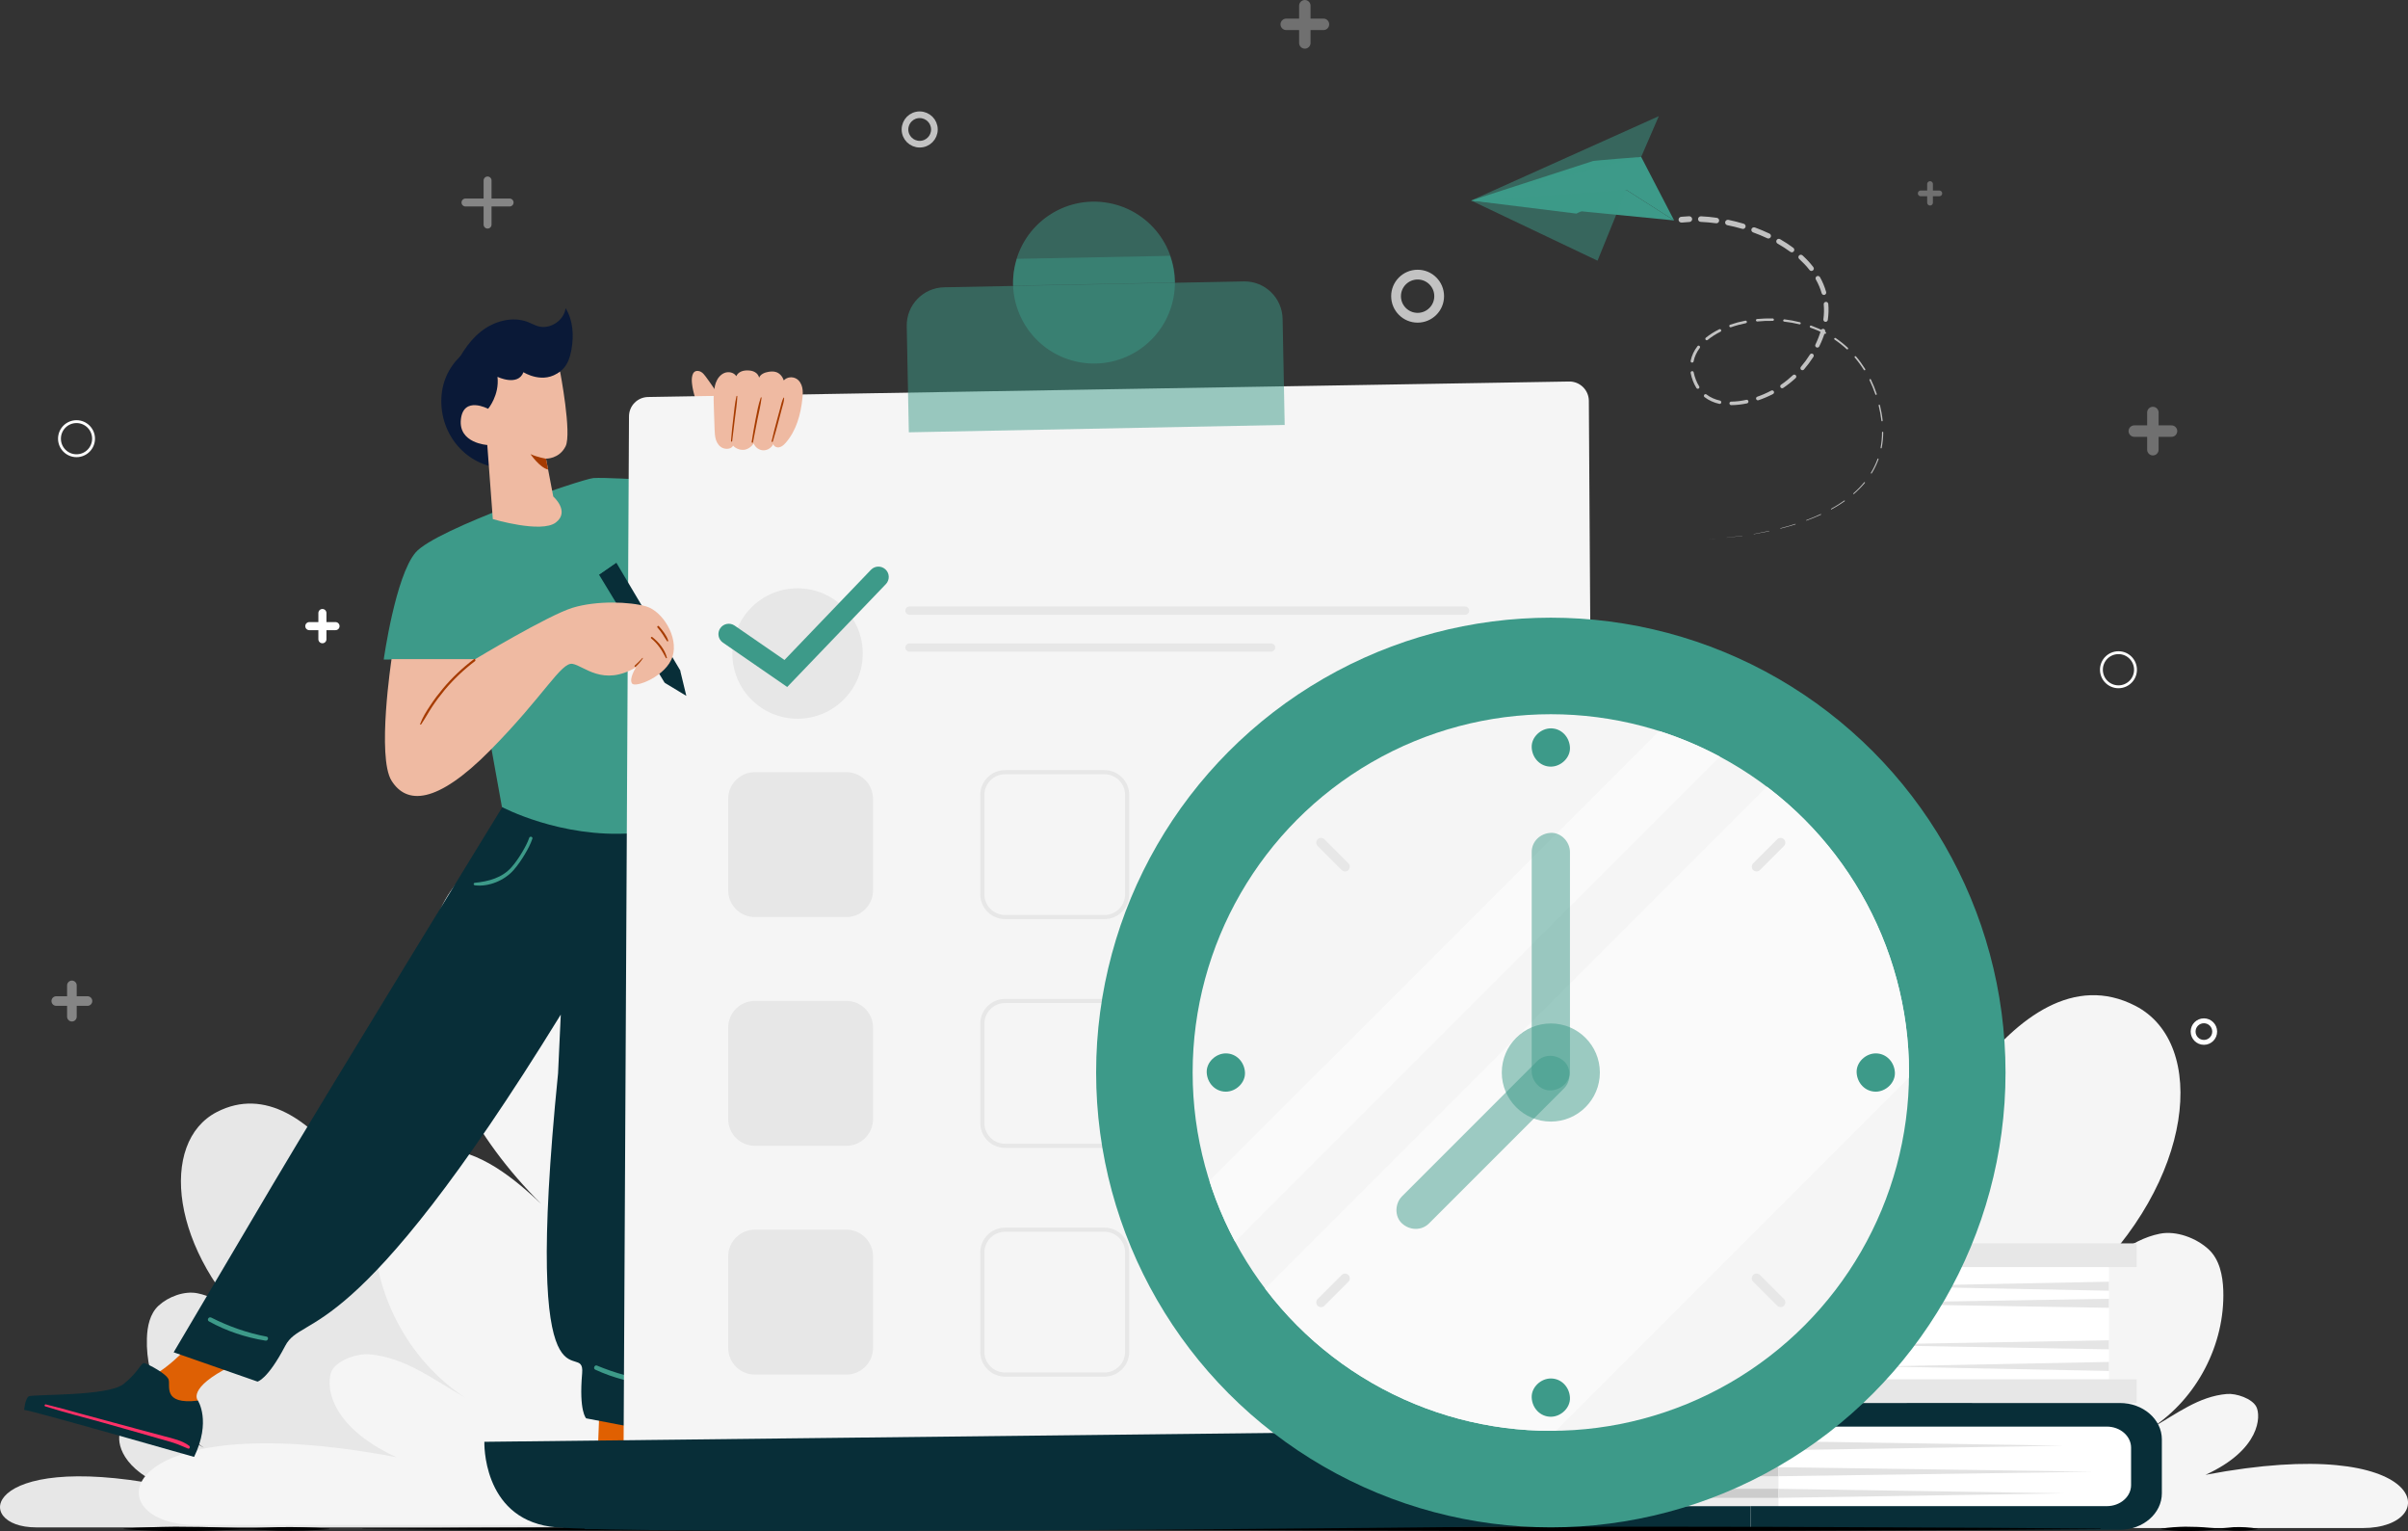 <svg xmlns="http://www.w3.org/2000/svg" xmlns:xlink="http://www.w3.org/1999/xlink" id="Layer_1" x="0px" y="0px" viewBox="0 0 496 315.28" style="enable-background:new 0 0 496 315.28;" xml:space="preserve"><rect x="0" y="0" width="496" height="315.28" fill="#333333" stroke="none"/><style type="text/css">	.st0{fill:#E7E7E7;}	.st1{fill:#F5F5F5;}	.st2{fill:#FFFFFF;}	.st3{fill:#EDEDED;}	.st4{fill:#082E38;}	.st5{fill:#003D89;}	.st6{fill:none;stroke:#CCCCCC;stroke-width:1.861;stroke-miterlimit:10;}	.st7{fill:#E2E2E2;}	.st8{fill:#E5E5E5;}	.st9{fill:#DE6004;}	.st10{fill:#FF3067;}	.st11{fill:#E06001;}	.st12{fill:#FDFAF1;}	.st13{fill:#3D9A89;}	.st14{fill:#EFBAA2;}	.st15{fill:#0A1937;}	.st16{fill:#A63B00;}	.st17{opacity:0.5;fill:#3D9A89;}	.st18{clip-path:url(#SVGID_4_);fill:none;stroke:#FAFAFA;stroke-width:12.609;stroke-miterlimit:10;}	.st19{clip-path:url(#SVGID_4_);fill:none;stroke:#FAFAFA;stroke-width:63.044;stroke-miterlimit:10;}	.st20{opacity:0.5;}	.st21{opacity:0.7;}	.st22{opacity:0.4;}	.st23{fill:none;stroke:#FFFFFF;stroke-width:1.981;stroke-linecap:round;stroke-linejoin:round;stroke-miterlimit:10;}	.st24{opacity:0.3;}	.st25{fill:none;stroke:#FFFFFF;stroke-width:2.358;stroke-linecap:round;stroke-linejoin:round;stroke-miterlimit:10;}	.st26{fill:none;stroke:#FFFFFF;stroke-width:1.633;stroke-linecap:round;stroke-linejoin:round;stroke-miterlimit:10;}	.st27{fill:none;stroke:#FFFFFF;stroke-width:1.662;stroke-linecap:round;stroke-linejoin:round;stroke-miterlimit:10;}	.st28{fill:none;stroke:#FFFFFF;stroke-width:1.179;stroke-linecap:round;stroke-linejoin:round;stroke-miterlimit:10;}			.st29{opacity:0.7;fill:none;stroke:#FFFFFF;stroke-width:1.37;stroke-linecap:round;stroke-linejoin:round;stroke-miterlimit:10;}	.st30{fill:none;stroke:#FFFFFF;stroke-width:1.006;stroke-linecap:round;stroke-linejoin:round;stroke-miterlimit:10;}			.st31{opacity:0.7;fill:none;stroke:#FFFFFF;stroke-width:2.013;stroke-linecap:round;stroke-linejoin:round;stroke-miterlimit:10;}	.st32{fill:none;stroke:#FFFFFF;stroke-width:0.59;stroke-linecap:round;stroke-linejoin:round;stroke-miterlimit:10;}</style><g>	<g>		<g>			<path class="st0" d="M83.04,263.44c-1.09-6.19-18.38-44.78-38.39-34.45c-11.89,6.14-9.75,28.74,8.82,45.82    c-3.64-3.52-7.85-7.52-12.82-8.51c-2.69-0.53-5.97,0.7-7.99,2.56c-1.79,1.65-2.32,4.26-2.4,6.7c-0.3,8.86,4.32,17.72,11.75,22.56    c-4.11-2.29-7.66-5.17-12.35-5.57c-1.52-0.13-4.1,0.74-4.81,2.1c-0.77,1.48-0.71,7.01,8.33,11.14c-36.85-6.99-39,8.72-25.75,8.72    c13.24,0,108.63,0,108.63,0"></path>		</g>		<g>			<path class="st1" d="M152.1,232.79c-1.75-9.91-20.01-72.22-52.04-55.67c-19.03,9.83-15.61,46.02,14.12,73.36    c-5.83-5.64-12.57-12.04-20.53-13.62c-4.3-0.85-9.56,1.13-12.78,4.1c-2.87,2.65-3.71,6.83-3.84,10.72    c-0.48,14.18,6.91,28.38,18.8,36.11c-6.57-3.67-12.27-8.27-19.77-8.92c-2.44-0.21-6.57,1.19-7.7,3.36    c-1.23,2.36-1.14,11.22,13.33,17.84c-58.99-11.19-62.43,13.96-41.23,13.96c21.2,0,140.13,0,140.13,0"></path>		</g>		<g>			<path class="st1" d="M391.58,250.44c1.37-7.78,23.11-56.31,48.27-43.32c14.95,7.72,12.26,36.14-11.09,57.62    c4.58-4.43,9.87-9.46,16.13-10.7c3.38-0.67,7.51,0.88,10.04,3.22c2.25,2.08,2.91,5.36,3.02,8.42    c0.38,11.14-5.43,22.29-14.77,28.36c5.16-2.88,9.64-6.5,15.53-7c1.91-0.16,5.16,0.93,6.05,2.64c0.96,1.86,0.9,8.81-10.47,14.01    c46.33-8.79,49.04,10.96,32.38,10.96c-16.65,0-136.59,0-136.59,0"></path>		</g>	</g>	<g>		<g>			<rect x="366.3" y="292.26" class="st2" width="74.4" height="19.39"></rect>							<rect x="319.73" y="292.26" transform="matrix(-1 -1.224647e-16 1.224647e-16 -1 686.027 603.91)" class="st3" width="46.57" height="19.39"></rect>			<path class="st4" d="M360.59,288.89v4.87h73.36c2.77,0,5.01,1.94,5.01,4.34v7.71c0,2.39-2.24,4.33-5.01,4.33h-73.36v4.87h76.03    c4.79,0,8.68-3.36,8.68-7.51V296.4c0-4.15-3.88-7.51-8.68-7.51H360.59z"></path>			<rect x="315.46" y="288.89" class="st5" width="45.13" height="4.87"></rect>			<rect x="315.46" y="310.15" class="st4" width="45.13" height="4.87"></rect>			<g>				<line class="st6" x1="319.73" y1="297.69" x2="366.3" y2="297.69"></line>				<line class="st6" x1="319.73" y1="303.05" x2="366.3" y2="303.05"></line>				<line class="st6" x1="319.73" y1="307.5" x2="366.3" y2="307.5"></line>			</g>			<g>				<polygon class="st7" points="425.07,297.69 366.3,298.62 366.3,296.76     "></polygon>				<polygon class="st7" points="431.14,303.05 366.3,303.98 366.3,302.12     "></polygon>				<polygon class="st7" points="425.07,307.5 366.3,308.43 366.3,306.57     "></polygon>			</g>		</g>		<g>			<path class="st2" d="M333.89,288.89h58.86v-32.85h-58.86c-3.94,0-7.13,3.19-7.13,7.13v18.59    C326.76,285.7,329.96,288.89,333.89,288.89z"></path>							<rect x="371.52" y="259.41" transform="matrix(-1 -1.224647e-16 1.224647e-16 -1 805.923 544.933)" class="st2" width="62.87" height="26.1"></rect>			<path class="st0" d="M440.11,256.04v4.87h-61.83c-2.77,0-5.01,1.94-5.01,4.34v14.43c0,2.39,2.24,4.34,5.01,4.34h61.83v4.87h-64.5    c-4.79,0-8.68-3.36-8.68-7.51v-17.84c0-4.15,3.88-7.51,8.68-7.51H440.11z"></path>			<g>				<polygon class="st8" points="387.15,264.85 434.4,263.92 434.4,265.78     "></polygon>				<polygon class="st8" points="377.37,268.37 434.4,267.44 434.4,269.3     "></polygon>				<polygon class="st8" points="381.08,276.92 434.4,275.99 434.4,277.85     "></polygon>				<polygon class="st8" points="387.15,281.37 434.4,280.44 434.4,282.3     "></polygon>			</g>		</g>	</g>	<g>		<path d="M74.64,314.78l22.38-0.17l22.38-0.08l22.38-0.08c7.46-0.04,14.92,0.03,22.38,0.05l44.75,0.16   c7.46,0.05,14.92,0.02,22.38-0.01l22.38-0.07c29.84-0.13,59.67-0.25,89.51-0.21c14.92-0.01,29.84,0.06,44.75,0.13   c14.92,0.06,29.84,0.12,44.75,0.27v0.09c-14.92,0.14-29.84,0.21-44.75,0.27c-14.92,0.07-29.84,0.14-44.75,0.13   c-29.84,0.04-59.67-0.08-89.51-0.21l-22.38-0.07c-7.46-0.03-14.92-0.05-22.38-0.01l-44.75,0.16c-7.46,0.01-14.92,0.08-22.38,0.05   l-22.38-0.08l-22.38-0.08l-22.38-0.17V314.78z"></path>		<path d="M465.02,314.87c-1.66,0.29-3.31,0.38-4.97,0.31c-0.83-0.06-1.66-0.18-2.48-0.22c-0.83-0.03-1.66,0.02-2.48,0.1   c-1.66,0.17-3.31,0.21-4.97,0.22c-1.66-0.04-3.31-0.14-4.97-0.41v-0.09c1.66-0.27,3.31-0.38,4.97-0.41   c1.66,0.01,3.31,0.05,4.97,0.22c0.83,0.07,1.66,0.13,2.48,0.1c0.83-0.03,1.66-0.16,2.48-0.22c1.66-0.07,3.31,0.02,4.97,0.31   V314.87z"></path>		<path d="M67.83,314.87c-3.53,0.29-7.06,0.38-10.59,0.31c-1.76-0.06-3.53-0.18-5.29-0.22c-1.76-0.02-3.53,0.02-5.29,0.1   c-3.53,0.16-7.06,0.22-10.59,0.22c-3.53-0.04-7.06-0.14-10.59-0.41v-0.09c3.53-0.27,7.06-0.37,10.59-0.41   c3.53,0,7.06,0.06,10.59,0.22c1.76,0.07,3.53,0.12,5.29,0.1c1.76-0.03,3.53-0.16,5.29-0.22c3.53-0.07,7.06,0.03,10.59,0.31V314.87   z"></path>	</g>	<g>		<g>			<g>				<path class="st9" d="M38.72,277.28c0,0-4.65,5.38-9.51,7.03c0,0,4.04,9.22,11.57,4.1c0,0-2.46-2.5,6.95-7.19     C57.15,276.53,38.72,277.28,38.72,277.28z"></path>				<path class="st4" d="M4.97,290.34c0,0,0.2-2.31,0.94-2.8c0.74-0.49,16.31,0.05,19.55-2.55c3.24-2.6,3.57-4.51,4.33-4.29     c0.76,0.22,4.46,2.13,4.93,3.34c0.48,1.2-1.42,5.26,6.05,4.37c0,0,2.78,4.24-0.79,11.59C39.99,300.01,5.07,290.01,4.97,290.34z"></path>				<g>					<path class="st10" d="M9.33,289.6c3.86,1.2,7.78,2.21,11.68,3.29c3.93,1.09,7.85,2.23,11.77,3.34      c1.01,0.29,2.03,0.56,3.03,0.89c1,0.33,1.94,0.77,2.91,1.16c0.36,0.14,0.5-0.38,0.24-0.57c-1.41-1.08-3.38-1.5-5.07-1.95      c-1.95-0.52-3.91-1.05-5.86-1.57c-3.94-1.05-7.88-2.11-11.81-3.19c-2.26-0.63-4.51-1.26-6.78-1.81      C9.18,289.13,9.07,289.52,9.33,289.6L9.33,289.6z"></path>				</g>				<g>					<path class="st11" d="M132.87,292.66c-0.07,1.44-0.1,2.88-0.09,4.33c0.02,1.59,0.25,2.76,1.05,4.1      c1.05,1.77,1.57,1.47-0.21,3.07c-2.74,2.46-10.83,3.48-10.62-1.9c0.17-4.22,0.34-8.44,0.5-12.66c0.02-0.54,0.06-1.12,0.4-1.54      c1.35-1.68,7.48,1.52,9.14,2.06C132.97,290.96,132.91,291.81,132.87,292.66z"></path>					<path class="st4" d="M156.79,315.15c0,0,0.44-2.27-0.14-2.95c-0.57-0.68-15.7-4.41-18.11-7.8c-2.41-3.38-2.2-5.32-2.99-5.31      c-0.79,0.01-4.87,0.83-5.66,1.86c-0.79,1.03-0.07,5.45-7.02,2.55c0,0-3.83,3.32-2.4,11.37      C120.47,314.88,156.79,314.81,156.79,315.15z"></path>					<g>						<path class="st10" d="M152.8,312.82c-4.04-0.17-8.09-0.12-12.13-0.16c-4.08-0.04-8.16-0.13-12.24-0.19       c-1.08-0.02-2.16-0.05-3.24-0.01c-1.02,0.03-2.17,0.11-3.12,0.49c-0.3,0.12-0.3,0.65,0.08,0.62c0.92-0.09,1.82-0.25,2.74-0.3       c0.97-0.06,1.94-0.05,2.9-0.05c2.02,0,4.04,0,6.06,0c4.01,0,8.01,0,12.02,0.04c2.31,0.02,4.61,0.05,6.92,0       C153.07,313.24,153.07,312.83,152.8,312.82L152.8,312.82z"></path>					</g>				</g>				<g>					<path class="st12" d="M39.7,273.54c3.65,1.91,7.59,3.25,11.68,3.81c0.61,0.08,0.89-0.84,0.26-0.95      c-3.97-0.71-7.84-1.89-11.47-3.66C39.64,272.48,39.17,273.26,39.7,273.54L39.7,273.54z"></path>				</g>				<path class="st4" d="M146.06,169.92c0,0-5.29,64.77-6.07,86.16c-0.78,21.39-1.49,39.38-1.49,39.38l-17.76-3.4     c0,0-1.52-1.41-0.83-9.28c0.69-7.86-12.48,13.1-4.96-61.76l0.56-12.1c-43.08,69.96-53.1,61.22-56.76,68.21     c-3.66,6.99-5.71,7.36-5.71,7.36l-17.27-6.03c0,0,9.59-16.22,20.48-34.65c10.88-18.43,48.03-78.93,48.03-78.93"></path>				<g>					<path class="st13" d="M134.59,284.3c-4.01-0.46-7.92-1.56-11.64-3.11c-0.48-0.2-0.82,0.62-0.35,0.84      c3.78,1.75,7.84,2.77,11.99,3.13C135.15,285.21,135.13,284.36,134.59,284.3L134.59,284.3z"></path>				</g>				<g>					<path class="st13" d="M54.9,275.23c-3.97-0.75-7.79-2.1-11.39-3.92c-0.52-0.26-0.98,0.5-0.46,0.79c3.61,2,7.56,3.3,11.62,3.96      C55.21,276.15,55.45,275.34,54.9,275.23L54.9,275.23z"></path>				</g>				<g>					<path class="st13" d="M109.01,172.52c-0.35,1.03-0.89,2-1.44,2.94c-0.65,1.09-1.36,2.15-2.2,3.1      c-1.91,2.19-4.75,2.95-7.55,3.22c-0.34,0.03-0.33,0.48,0,0.52c2.83,0.36,6.1-1,7.97-3.14c0.87-0.99,1.62-2.1,2.3-3.23      c0.61-1.02,1.19-2.1,1.57-3.23C109.79,172.29,109.15,172.12,109.01,172.52L109.01,172.52z"></path>				</g>				<g>					<path class="st13" d="M136.05,184.84c0.04,2.85,0.74,5.74,2.1,8.25c0.67,1.23,1.48,2.39,2.41,3.45      c0.94,1.06,2.07,2.12,3.35,2.75c0.28,0.14,0.59-0.21,0.35-0.45c-0.98-0.95-2-1.82-2.91-2.86c-0.89-1.02-1.65-2.14-2.29-3.33      c-1.29-2.42-2.08-5.05-2.18-7.81C136.87,184.3,136.04,184.29,136.05,184.84L136.05,184.84z"></path>				</g>			</g>			<g>				<path class="st13" d="M97.9,135.73l-18.86,0.08c0,0,2.4-17.18,6.57-22.05c4.17-4.87,34.41-15.18,36.64-15.32     s8.63,0.28,13.5,0.42c4.87,0.14,11.48,72.93,11.48,72.93s-3.43-1.17-17.03-0.21c-14.76,1.04-26.81-5.4-26.81-5.4L97.9,135.73z"></path>				<path class="st14" d="M144.21,84.71c-0.71-1.83-1.44-3.69-1.66-5.64c-0.07-0.58-0.09-1.18,0.06-1.75     c0.07-0.27,0.19-0.54,0.4-0.72c0.37-0.32,0.95-0.27,1.38-0.03c0.42,0.24,0.73,0.65,1.02,1.04c1.03,1.38,2.82,4.02,2.68,3.96     l1.12,3.63l-4.71,0.76L144.21,84.71z"></path>				<path class="st15" d="M115.36,76.47c1.2,7.51-4.05,19.9-11.31,19.9S90.9,90.21,90.9,82.61c0-7.6,6.01-12.44,13.15-13.77     C110.68,67.61,114.2,69.21,115.36,76.47z"></path>				<path class="st14" d="M115.36,76.47c0,0,2.46,12.8,1.14,15.43c-1.32,2.63-4.03,2.54-4.03,2.54l1.49,7.8c0,0,3.51,3.07,0.53,5.35     c-2.98,2.28-12.98-0.7-12.98-0.7l-1.14-15.26c0,0-5.96-0.35-5.44-5.26c0.53-4.91,5.61-2.19,5.61-2.19s2.37-2.81,1.93-6.58     c0,0,4.21,2.02,5.35-0.96C107.82,76.65,111.94,79.28,115.36,76.47z"></path>				<path class="st16" d="M112.47,94.45c0,0-1.72-0.27-3.2-0.94c0,0,1.88,2.77,3.62,3.18L112.47,94.45z"></path>			</g>		</g>		<path class="st15" d="M107.66,76.43c3,0.9,6.4,1.71,8.47-0.64c0.91-1.03,1.32-2.41,1.57-3.76c0.53-2.9,0.36-6.06-1.2-8.57   c-0.32,2.53-3.17,4.42-5.63,3.73c-0.71-0.2-1.36-0.57-2.05-0.85c-3.26-1.3-7.12-0.21-9.85,2c-2.73,2.21-4.51,5.37-5.95,8.57"></path>	</g>	<g>		<path class="st1" d="M133.5,81.75l189.69-3.19c2.23-0.04,4.07,1.75,4.08,3.98c0.16,26.41,1.08,173.56,1.54,188.43   c0.51,16.34,5.18,37.72-19.17,41.12c-22.14,3.09-153.82-8.66-177.55-10.82c-2.07-0.19-3.66-1.93-3.64-4.02l1.11-211.52   C129.57,83.55,131.32,81.78,133.5,81.75z"></path>		<path class="st4" d="M99.77,296.89c0,0-0.51,15.44,13.58,17.47c14.08,2.03,201.8-0.07,201.8-0.07s-16.18-3.48-20.52-19.59   L99.77,296.89z"></path>		<g>			<circle class="st0" cx="164.28" cy="134.57" r="13.43"></circle>			<g>				<path class="st0" d="M301.78,126.59H187.33c-0.47,0-0.85-0.38-0.85-0.85c0-0.47,0.38-0.85,0.85-0.85h114.45     c0.47,0,0.85,0.38,0.85,0.85C302.63,126.21,302.25,126.59,301.78,126.59z"></path>			</g>			<g>				<path class="st0" d="M261.82,134.19h-74.49c-0.47,0-0.85-0.38-0.85-0.85c0-0.47,0.38-0.85,0.85-0.85h74.49     c0.47,0,0.85,0.38,0.85,0.85C262.67,133.81,262.29,134.19,261.82,134.19z"></path>			</g>			<g>				<path class="st13" d="M162.15,141.46l-13.25-9.14c-0.97-0.67-1.21-1.99-0.54-2.96c0.67-0.97,1.99-1.21,2.96-0.54l10.27,7.08     l17.81-18.57c0.81-0.85,2.16-0.88,3.01-0.06c0.85,0.81,0.88,2.16,0.06,3.01L162.15,141.46z"></path>			</g>		</g>		<path class="st0" d="M174.32,188.84H155.5c-3.04,0-5.51-2.46-5.51-5.51v-18.82c0-3.04,2.46-5.51,5.51-5.51h18.82   c3.04,0,5.51,2.46,5.51,5.51v18.82C179.83,186.37,177.36,188.84,174.32,188.84z"></path>		<g>			<path class="st0" d="M227.49,189.26h-20.46c-2.82,0-5.11-2.29-5.11-5.11v-20.46c0-2.82,2.29-5.11,5.11-5.11h20.46    c2.82,0,5.11,2.29,5.11,5.11v20.46C232.6,186.97,230.31,189.26,227.49,189.26z M207.03,159.43c-2.35,0-4.26,1.91-4.26,4.26v20.46    c0,2.35,1.91,4.26,4.26,4.26h20.46c2.35,0,4.26-1.91,4.26-4.26v-20.46c0-2.35-1.91-4.26-4.26-4.26H207.03z"></path>		</g>		<path class="st0" d="M174.32,235.94H155.5c-3.04,0-5.51-2.46-5.51-5.51v-18.82c0-3.04,2.46-5.51,5.51-5.51h18.82   c3.04,0,5.51,2.46,5.51,5.51v18.82C179.83,233.48,177.36,235.94,174.32,235.94z"></path>		<g>			<path class="st0" d="M227.49,236.37h-20.46c-2.82,0-5.11-2.29-5.11-5.11V210.8c0-2.82,2.29-5.11,5.11-5.11h20.46    c2.82,0,5.11,2.29,5.11,5.11v20.46C232.6,234.08,230.31,236.37,227.49,236.37z M207.03,206.54c-2.35,0-4.26,1.91-4.26,4.26v20.46    c0,2.35,1.91,4.26,4.26,4.26h20.46c2.35,0,4.26-1.91,4.26-4.26V210.8c0-2.35-1.91-4.26-4.26-4.26H207.03z"></path>		</g>		<path class="st0" d="M174.32,283.05H155.5c-3.04,0-5.51-2.46-5.51-5.51v-18.82c0-3.04,2.46-5.51,5.51-5.51h18.82   c3.04,0,5.51,2.46,5.51,5.51v18.82C179.83,280.58,177.36,283.05,174.32,283.05z"></path>		<g>			<path class="st0" d="M227.49,283.47h-20.46c-2.82,0-5.11-2.29-5.11-5.11V257.9c0-2.82,2.29-5.11,5.11-5.11h20.46    c2.82,0,5.11,2.29,5.11,5.11v20.46C232.6,281.18,230.31,283.47,227.49,283.47z M207.03,253.64c-2.35,0-4.26,1.91-4.26,4.26v20.46    c0,2.35,1.91,4.26,4.26,4.26h20.46c2.35,0,4.26-1.91,4.26-4.26V257.9c0-2.35-1.91-4.26-4.26-4.26H207.03z"></path>		</g>		<g>			<path class="st17" d="M264.62,87.5l-77.42,1.52l-0.43-21.86c-0.08-4.33,3.36-7.91,7.69-8l61.73-1.21c4.33-0.09,7.91,3.36,8,7.69    L264.62,87.5z"></path>							<ellipse transform="matrix(0.181 -0.984 0.984 0.181 127.181 269.35)" class="st17" cx="225.32" cy="58.31" rx="16.66" ry="16.66"></ellipse>			<path class="st17" d="M208.67,58.63c0,0.06,0.01,0.12,0.01,0.18l33.29-0.65c0-0.06,0.01-0.12,0.01-0.18    c-0.04-1.86-0.39-3.64-0.99-5.3l-31.54,0.62C208.92,54.98,208.63,56.77,208.67,58.63z"></path>		</g>	</g>	<g>		<g>			<circle class="st13" cx="319.44" cy="220.85" r="93.66"></circle>			<g>				<defs>					<circle id="SVGID_1_" cx="319.44" cy="220.85" r="93.66"></circle>				</defs>				<clipPath id="SVGID_2_">					<use xlink:href="#SVGID_1_" style="overflow:visible;"></use>				</clipPath>			</g>			<circle class="st1" cx="319.44" cy="220.85" r="73.78"></circle>			<g>				<defs>					<circle id="SVGID_3_" cx="319.44" cy="220.85" r="73.78"></circle>				</defs>				<clipPath id="SVGID_4_">					<use xlink:href="#SVGID_3_" style="overflow:visible;"></use>				</clipPath>				<line class="st18" x1="235.63" y1="265.54" x2="385.63" y2="115.55"></line>				<line class="st19" x1="260.19" y1="310.33" x2="410.19" y2="160.33"></line>			</g>			<g class="st20">				<path class="st13" d="M315.5,175.44c0,5.23,0,10.46,0,15.69c0,7.65,0,15.3,0,22.95c0,2.17,0,4.34,0,6.51     c0,2.06,1.81,4.04,3.94,3.94c2.13-0.1,3.94-1.73,3.94-3.94c0-5.23,0-10.46,0-15.69c0-7.65,0-15.3,0-22.95c0-2.17,0-4.34,0-6.51     c0-2.06-1.81-4.04-3.94-3.94C317.3,171.59,315.5,173.23,315.5,175.44L315.5,175.44z"></path>			</g>			<g class="st20">				<path class="st13" d="M316.59,218.54c-7.9,7.9-15.81,15.81-23.71,23.71c-1.37,1.37-2.73,2.73-4.1,4.1     c-1.46,1.46-1.57,4.13,0,5.57c1.57,1.44,4.01,1.56,5.57,0c7.9-7.9,15.81-15.81,23.71-23.71c1.37-1.37,2.73-2.73,4.1-4.1     c1.46-1.46,1.57-4.13,0-5.57C320.59,217.09,318.15,216.98,316.59,218.54L316.59,218.54z"></path>			</g>			<g>				<g>					<path class="st0" d="M366.07,172.82c-1.65,1.65-3.3,3.3-4.95,4.95c-0.36,0.36-0.39,1.03,0,1.39c0.39,0.36,1,0.39,1.39,0      c1.65-1.65,3.3-3.3,4.95-4.95c0.36-0.36,0.39-1.03,0-1.39C367.07,172.46,366.46,172.43,366.07,172.82L366.07,172.82z"></path>				</g>				<g>					<path class="st0" d="M276.36,262.54c-1.65,1.65-3.3,3.3-4.95,4.95c-0.36,0.36-0.39,1.03,0,1.39c0.39,0.36,1,0.39,1.39,0      c1.65-1.65,3.3-3.3,4.95-4.95c0.36-0.36,0.39-1.03,0-1.39C277.36,262.18,276.75,262.15,276.36,262.54L276.36,262.54z"></path>				</g>			</g>			<g>				<g>					<path class="st0" d="M367.46,267.48c-1.65-1.65-3.3-3.3-4.95-4.95c-0.36-0.36-1.03-0.39-1.39,0c-0.36,0.39-0.39,1,0,1.39      c1.65,1.65,3.3,3.3,4.95,4.95c0.36,0.36,1.03,0.39,1.39,0C367.83,268.48,367.85,267.87,367.46,267.48L367.46,267.48z"></path>				</g>				<g>					<path class="st0" d="M277.75,177.77c-1.65-1.65-3.3-3.3-4.95-4.95c-0.36-0.36-1.03-0.39-1.39,0c-0.36,0.39-0.39,1,0,1.39      c1.65,1.65,3.3,3.3,4.95,4.95c0.36,0.36,1.03,0.39,1.39,0C278.11,178.77,278.14,178.16,277.75,177.77L277.75,177.77z"></path>				</g>			</g>			<g>				<g>					<path class="st13" d="M319.44,291.73c2.06,0,4.04-1.81,3.94-3.94c-0.1-2.13-1.73-3.94-3.94-3.94c-2.06,0-4.04,1.81-3.94,3.94      C315.59,289.92,317.23,291.73,319.44,291.73L319.44,291.73z"></path>				</g>				<g>					<path class="st13" d="M319.44,157.86c2.06,0,4.04-1.81,3.94-3.94c-0.1-2.13-1.73-3.94-3.94-3.94c-2.06,0-4.04,1.81-3.94,3.94      C315.59,156.05,317.23,157.86,319.44,157.86L319.44,157.86z"></path>				</g>			</g>			<g>				<g>					<path class="st13" d="M252.5,224.79c2.06,0,4.04-1.81,3.94-3.94c-0.1-2.13-1.73-3.94-3.94-3.94c-2.06,0-4.04,1.81-3.94,3.94      C248.66,222.99,250.29,224.79,252.5,224.79L252.5,224.79z"></path>				</g>				<g>					<path class="st13" d="M386.37,224.79c2.06,0,4.04-1.81,3.94-3.94c-0.1-2.13-1.73-3.94-3.94-3.94c-2.06,0-4.04,1.81-3.94,3.94      C382.53,222.99,384.16,224.79,386.37,224.79L386.37,224.79z"></path>				</g>			</g>			<circle class="st17" cx="319.44" cy="220.85" r="10.1"></circle>		</g>	</g>	<g>		<polygon class="st4" points="136.91,140.6 141.37,143.29 140.1,138.04   "></polygon>		<path class="st4" d="M123.38,118.32l13.53,22.28c0,0,3.04-0.16,3.2-2.56l-13.18-22.21L123.38,118.32z"></path>		<path class="st13" d="M123.94,115.32c-0.98,0.67-1.23,2.02-0.56,3l3.56-2.44C126.26,114.9,124.92,114.65,123.94,115.32z"></path>		<path class="st14" d="M80.65,135.73c0,0-3.06,20.16,0,25.03c3.06,4.87,9.18,5.01,20.32-6.26c11.13-11.27,14.61-18.22,16.97-17.8   c2.37,0.42,6.26,4.73,13.08,0.7c0,0-1.53,2.37-0.83,3.34c0.7,0.97,7.1-1.53,8.35-5.57c1.25-4.04-2.09-9.32-5.43-10.3   c-3.34-0.97-10.16-1.25-15.17,0.28c-5.01,1.53-20.04,10.57-20.04,10.57H80.65z"></path>		<g>			<path class="st16" d="M97.61,135.74c-2.35,1.78-4.5,3.8-6.39,6.06c-0.92,1.1-1.79,2.25-2.58,3.45c-0.8,1.2-1.61,2.46-2.1,3.83    c-0.05,0.13,0.14,0.18,0.2,0.09c0.8-1.16,1.47-2.42,2.25-3.6c0.8-1.21,1.68-2.38,2.61-3.5c1.85-2.2,3.94-4.19,6.23-5.92    C98.07,135.96,97.84,135.56,97.61,135.74L97.61,135.74z"></path>		</g>		<g>			<path class="st16" d="M130.95,137.28c0.55-0.52,1.07-1.08,1.47-1.73c0.03-0.05-0.04-0.11-0.09-0.07    c-0.51,0.55-1.02,1.09-1.59,1.58C130.6,137.2,130.81,137.41,130.95,137.28L130.95,137.28z"></path>		</g>		<g>			<path class="st16" d="M134.12,131.44c0.67,0.55,1.25,1.17,1.75,1.87c0.5,0.69,0.9,1.44,1.3,2.19c0.06,0.11,0.23,0.03,0.2-0.08    c-0.43-1.69-1.65-3.17-3-4.23C134.2,131.04,133.94,131.29,134.12,131.44L134.12,131.44z"></path>		</g>		<g>			<path class="st16" d="M135.43,129.22c0.38,0.43,0.73,0.88,1.04,1.36c0.32,0.48,0.59,0.98,0.93,1.44c0.08,0.11,0.28,0.05,0.24-0.1    c-0.16-0.57-0.48-1.09-0.81-1.58c-0.34-0.49-0.72-0.96-1.12-1.4C135.54,128.75,135.26,129.03,135.43,129.22L135.43,129.22z"></path>		</g>		<path class="st14" d="M147.45,78.81c0.31-0.86,0.91-1.66,1.76-2.01c0.85-0.35,1.96-0.12,2.45,0.66c0.18-0.44,0.56-0.76,0.99-0.95   c0.43-0.19,0.92-0.24,1.39-0.23c0.5,0.01,1.01,0.09,1.44,0.34c0.44,0.24,0.79,0.66,0.88,1.15c0.3-0.73,1.14-1.07,1.92-1.2   c0.54-0.09,1.1-0.12,1.62,0.06c0.75,0.26,1.3,0.95,1.55,1.7c0.64-0.71,1.78-0.83,2.6-0.34c0.64,0.38,1.04,1.09,1.2,1.82   c0.16,0.73,0.11,1.49,0.03,2.23c-0.34,3.3-1.26,6.68-3.46,9.16c-0.35,0.4-0.76,0.78-1.28,0.9c-0.52,0.12-1.15-0.15-1.26-0.67   c-0.35,0.78-1.19,1.32-2.05,1.3c-0.86-0.02-1.67-0.6-1.98-1.41c-0.46,0.67-1.25,1.26-2.06,1.31c-0.81,0.06-1.63-0.27-2.19-0.86   c-0.34,0.68-1.35,0.78-2.06,0.51c-0.71-0.27-1.21-0.94-1.45-1.66c-0.24-0.72-0.27-1.49-0.3-2.25c-0.05-1.58-0.1-3.16-0.16-4.74   c-0.03-0.84-0.06-1.68,0.01-2.52C147.11,80.33,147.18,79.53,147.45,78.81z"></path>		<g>			<path class="st16" d="M150.81,90.83c0.2-1.54,0.38-3.08,0.56-4.62c0.18-1.53,0.45-3.07,0.5-4.61c0-0.1-0.14-0.12-0.17-0.02    c-0.35,1.48-0.47,3.03-0.65,4.54c-0.19,1.57-0.36,3.13-0.48,4.71C150.55,90.99,150.79,90.98,150.81,90.83L150.81,90.83z"></path>		</g>		<g>			<path class="st16" d="M155.1,91.08c0.29-1.56,0.59-3.11,0.91-4.66c0.31-1.5,0.68-3,0.86-4.52c0.01-0.1-0.14-0.11-0.17-0.02    c-0.51,1.46-0.79,3.02-1.08,4.53c-0.29,1.53-0.56,3.06-0.79,4.6C154.8,91.18,155.06,91.26,155.1,91.08L155.1,91.08z"></path>		</g>		<g>			<path class="st16" d="M159.18,90.93c0.47-1.5,0.88-3.03,1.28-4.55c0.2-0.75,0.4-1.49,0.59-2.24c0.19-0.7,0.45-1.47,0.47-2.2    c0-0.07-0.1-0.1-0.13-0.04c-0.33,0.62-0.48,1.38-0.66,2.06c-0.21,0.77-0.42,1.55-0.63,2.32c-0.41,1.52-0.81,3.04-1.16,4.58    C158.91,91.01,159.13,91.08,159.18,90.93L159.18,90.93z"></path>		</g>	</g>	<g>		<g class="st21">			<path class="st2" d="M346.3,44.64l1.62-0.11c0.32-0.02,0.6,0.22,0.63,0.55c0.02,0.32-0.22,0.6-0.54,0.63l-0.04,0l-1.54,0.12    l-0.04,0c-0.33,0.02-0.61-0.22-0.64-0.55C345.73,44.95,345.97,44.67,346.3,44.64L346.3,44.64z"></path>			<path class="st2" d="M350.37,44.54c1.09,0.05,2.17,0.15,3.25,0.31c0.31,0.04,0.53,0.33,0.48,0.64c-0.04,0.31-0.33,0.53-0.64,0.48    c-1.04-0.14-2.09-0.23-3.14-0.28c-0.32-0.01-0.57-0.28-0.56-0.6C349.78,44.78,350.04,44.53,350.37,44.54L350.37,44.54z"></path>			<path class="st2" d="M356.02,45.27c1.06,0.22,2.11,0.49,3.15,0.8c0.29,0.09,0.46,0.39,0.37,0.68c-0.09,0.29-0.39,0.46-0.68,0.37    c-1.01-0.29-2.03-0.55-3.07-0.75c-0.3-0.06-0.5-0.36-0.44-0.66C355.42,45.41,355.71,45.21,356.02,45.27L356.02,45.27z"></path>			<path class="st2" d="M361.48,46.84c1.02,0.38,2.02,0.8,3,1.26c0.26,0.13,0.38,0.44,0.25,0.71c-0.13,0.26-0.44,0.38-0.71,0.25    c-0.95-0.45-1.93-0.85-2.92-1.21c-0.28-0.1-0.43-0.41-0.33-0.69C360.89,46.88,361.2,46.74,361.48,46.84L361.48,46.84z"></path>			<path class="st2" d="M366.65,49.24c0.94,0.54,1.86,1.14,2.73,1.79c0.23,0.17,0.27,0.49,0.11,0.72c-0.17,0.23-0.49,0.27-0.71,0.11    c-0.84-0.62-1.73-1.18-2.64-1.7c-0.25-0.14-0.34-0.46-0.2-0.71C366.07,49.19,366.39,49.1,366.65,49.24L366.65,49.24z"></path>			<path class="st2" d="M371.28,52.59c0.81,0.74,1.56,1.54,2.23,2.41c0.17,0.22,0.13,0.53-0.09,0.69c-0.21,0.17-0.52,0.13-0.69-0.09    c-0.64-0.82-1.36-1.57-2.13-2.28c-0.21-0.19-0.22-0.51-0.03-0.71S371.07,52.4,371.28,52.59L371.28,52.59z"></path>			<path class="st2" d="M374.88,57.07c0.54,0.96,0.97,1.99,1.27,3.06c0.07,0.25-0.08,0.51-0.33,0.59c-0.25,0.07-0.51-0.08-0.59-0.33    c-0.28-0.99-0.69-1.94-1.2-2.84c-0.13-0.23-0.05-0.53,0.18-0.66C374.44,56.75,374.74,56.83,374.88,57.07L374.88,57.07z"></path>			<path class="st2" d="M376.59,62.58c0.1,1.1,0.06,2.21-0.1,3.3c-0.04,0.25-0.27,0.42-0.52,0.39c-0.25-0.04-0.42-0.27-0.39-0.51    c0.14-1.03,0.17-2.06,0.07-3.09c-0.02-0.26,0.16-0.48,0.42-0.51S376.56,62.32,376.59,62.58L376.59,62.58z"></path>			<path class="st2" d="M375.94,68.29c-0.32,1.05-0.73,2.06-1.21,3.04c-0.11,0.22-0.37,0.31-0.59,0.2c-0.22-0.11-0.31-0.37-0.2-0.58    c0.46-0.94,0.84-1.92,1.14-2.92c0.07-0.24,0.32-0.37,0.56-0.3C375.88,67.8,376.01,68.05,375.94,68.29L375.94,68.29z"></path>			<path class="st2" d="M373.53,73.47c-0.59,0.92-1.24,1.79-1.95,2.62c-0.15,0.17-0.41,0.19-0.59,0.04    c-0.17-0.15-0.19-0.41-0.04-0.59c0.68-0.8,1.3-1.64,1.86-2.53c0.13-0.2,0.39-0.26,0.59-0.14    C373.6,73.01,373.66,73.27,373.53,73.47L373.53,73.47z"></path>			<path class="st2" d="M369.87,77.85c-0.8,0.74-1.66,1.42-2.56,2.03c-0.18,0.12-0.43,0.08-0.55-0.11c-0.12-0.18-0.08-0.43,0.1-0.55    c0.86-0.59,1.68-1.25,2.45-1.97c0.16-0.15,0.42-0.15,0.58,0.02C370.05,77.43,370.04,77.69,369.87,77.85L369.87,77.85z"></path>			<path class="st2" d="M365.21,81.13c-0.96,0.5-1.97,0.93-3,1.28c-0.2,0.07-0.41-0.04-0.48-0.24c-0.07-0.2,0.04-0.41,0.23-0.48    c0.99-0.34,1.96-0.77,2.88-1.26c0.19-0.1,0.42-0.03,0.53,0.16C365.47,80.8,365.4,81.03,365.21,81.13L365.21,81.13z"></path>			<path class="st2" d="M359.85,83.06c-1.07,0.22-2.16,0.36-3.26,0.36c-0.2,0-0.36-0.16-0.36-0.36c0-0.2,0.16-0.36,0.36-0.36    c1.04-0.01,2.08-0.14,3.11-0.37c0.2-0.04,0.4,0.08,0.44,0.28C360.18,82.82,360.05,83.02,359.85,83.06L359.85,83.06z"></path>			<path class="st2" d="M354.13,83.16c-1.08-0.24-2.14-0.7-3.03-1.39c-0.15-0.11-0.17-0.33-0.06-0.48c0.11-0.15,0.33-0.17,0.47-0.06    c0.8,0.62,1.76,1.03,2.76,1.25c0.19,0.04,0.31,0.23,0.27,0.42C354.51,83.09,354.32,83.21,354.13,83.16L354.13,83.16z"></path>			<path class="st2" d="M349.43,79.9c-0.59-0.95-0.97-2-1.19-3.09c-0.04-0.17,0.08-0.34,0.25-0.38c0.17-0.04,0.34,0.07,0.38,0.25    l0,0.01c0.21,1,0.58,2,1.12,2.86c0.1,0.15,0.05,0.36-0.1,0.46C349.74,80.1,349.53,80.06,349.43,79.9L349.43,79.9z"></path>			<path class="st2" d="M348.24,74.3c0.22-1.11,0.73-2.13,1.4-3.01c0.1-0.13,0.29-0.16,0.42-0.06c0.13,0.1,0.16,0.29,0.06,0.42    c-0.62,0.82-1.08,1.76-1.27,2.76c-0.03,0.17-0.19,0.28-0.36,0.25C348.32,74.64,348.21,74.48,348.24,74.3L348.24,74.3z"></path>			<path class="st2" d="M351.37,69.54c0.85-0.69,1.79-1.26,2.76-1.74c0.14-0.07,0.31-0.01,0.38,0.13c0.07,0.14,0.01,0.31-0.13,0.38    c-0.94,0.47-1.83,1.03-2.64,1.69c-0.12,0.1-0.31,0.08-0.41-0.04C351.23,69.83,351.24,69.64,351.37,69.54L351.37,69.54z"></path>			<path class="st2" d="M356.38,66.86c1.02-0.35,2.07-0.63,3.13-0.83c0.14-0.03,0.28,0.07,0.31,0.21c0.03,0.14-0.07,0.28-0.21,0.31    c-1.04,0.21-2.06,0.48-3.05,0.83c-0.14,0.05-0.3-0.02-0.35-0.17C356.16,67.07,356.24,66.91,356.38,66.86L356.38,66.86z"></path>			<path class="st2" d="M361.92,65.69c1.07-0.1,2.15-0.14,3.23-0.11c0.13,0,0.24,0.12,0.24,0.25c0,0.13-0.11,0.24-0.25,0.24    c-1.06-0.02-2.12,0.02-3.17,0.13c-0.14,0.01-0.26-0.09-0.28-0.23C361.68,65.83,361.78,65.7,361.92,65.69L361.92,65.69z"></path>			<path class="st2" d="M367.57,65.76c1.07,0.13,2.13,0.32,3.18,0.59c0.12,0.03,0.19,0.15,0.16,0.27c-0.03,0.12-0.15,0.19-0.27,0.16    c-1.03-0.25-2.07-0.44-3.13-0.55c-0.13-0.01-0.22-0.13-0.21-0.26C367.33,65.84,367.44,65.74,367.57,65.76L367.57,65.76z"></path>			<path class="st2" d="M373.07,67.05c1.01,0.37,2,0.8,2.96,1.31c0.1,0.05,0.14,0.18,0.08,0.28c-0.05,0.1-0.18,0.14-0.28,0.09    c-0.94-0.49-1.91-0.91-2.91-1.26c-0.11-0.04-0.17-0.16-0.13-0.27C372.84,67.07,372.96,67.01,373.07,67.05L373.07,67.05z"></path>			<path class="st2" d="M378.11,69.61c0.89,0.61,1.74,1.28,2.52,2.02c0.07,0.07,0.08,0.19,0.01,0.26c-0.07,0.07-0.19,0.08-0.26,0.01    c-0.78-0.72-1.61-1.38-2.49-1.97c-0.09-0.06-0.11-0.18-0.05-0.27C377.89,69.58,378.02,69.55,378.11,69.61L378.11,69.61z"></path>			<path class="st2" d="M382.3,73.39c0.7,0.82,1.33,1.7,1.9,2.61c0.05,0.08,0.02,0.18-0.05,0.23c-0.08,0.05-0.18,0.02-0.23-0.05    c-0.56-0.9-1.19-1.76-1.88-2.56c-0.06-0.07-0.06-0.19,0.02-0.25C382.12,73.31,382.23,73.32,382.3,73.39L382.3,73.39z"></path>			<path class="st2" d="M385.36,78.13c0.47,0.97,0.87,1.97,1.21,2.99c0.03,0.08-0.02,0.16-0.09,0.19c-0.08,0.03-0.16-0.02-0.19-0.09    c-0.34-1.01-0.75-1.99-1.21-2.94c-0.04-0.08-0.01-0.17,0.07-0.21C385.22,78.02,385.32,78.05,385.36,78.13L385.36,78.13z"></path>			<path class="st2" d="M387.23,83.44c0.25,1.04,0.45,2.1,0.56,3.17c0.01,0.07-0.04,0.14-0.12,0.14c-0.07,0.01-0.14-0.04-0.14-0.12    c-0.12-1.06-0.32-2.1-0.57-3.14c-0.02-0.07,0.03-0.15,0.1-0.17C387.14,83.32,387.21,83.37,387.23,83.44L387.23,83.44z"></path>			<path class="st2" d="M387.91,89.03c-0.01,1.08-0.12,2.15-0.32,3.21c-0.01,0.06-0.07,0.1-0.14,0.09c-0.06-0.01-0.1-0.07-0.09-0.14    c0.2-1.04,0.3-2.1,0.3-3.17c0-0.07,0.06-0.12,0.12-0.12C387.86,88.91,387.91,88.96,387.91,89.03L387.91,89.03z"></path>			<path class="st2" d="M386.94,94.57c-0.37,1.01-0.84,1.99-1.4,2.9c-0.03,0.05-0.09,0.06-0.14,0.03c-0.05-0.03-0.06-0.09-0.03-0.14    c0.55-0.91,1.01-1.87,1.37-2.87c0.02-0.06,0.08-0.09,0.14-0.07C386.93,94.45,386.96,94.51,386.94,94.57L386.94,94.57z"></path>			<path class="st2" d="M384.13,99.43c-0.69,0.83-1.45,1.59-2.26,2.29c-0.04,0.03-0.09,0.03-0.12-0.01    c-0.03-0.04-0.03-0.09,0.01-0.12c0.8-0.7,1.55-1.46,2.22-2.28c0.03-0.04,0.09-0.05,0.13-0.01    C384.16,99.33,384.16,99.39,384.13,99.43L384.13,99.43z"></path>			<path class="st2" d="M379.97,103.21c-0.88,0.62-1.79,1.18-2.73,1.69c-0.03,0.02-0.08,0.01-0.1-0.03    c-0.02-0.03-0.01-0.08,0.03-0.1c0.93-0.52,1.84-1.08,2.71-1.7c0.04-0.03,0.09-0.02,0.11,0.02    C380.01,103.13,380,103.18,379.97,103.21L379.97,103.21z"></path>			<path class="st2" d="M375.08,105.98c-0.97,0.45-1.96,0.85-2.97,1.22c-0.03,0.01-0.06,0-0.07-0.03c-0.01-0.03,0-0.06,0.03-0.07    c1-0.38,1.99-0.78,2.95-1.24c0.03-0.01,0.07,0,0.09,0.03C375.13,105.93,375.11,105.97,375.08,105.98L375.08,105.98z"></path>			<path class="st2" d="M369.83,107.98c-1.02,0.32-2.05,0.61-3.09,0.87c-0.02,0.01-0.04-0.01-0.05-0.03    c-0.01-0.02,0.01-0.04,0.03-0.05c1.03-0.27,2.06-0.56,3.08-0.89c0.03-0.01,0.05,0.01,0.06,0.03    C369.87,107.94,369.86,107.97,369.83,107.98L369.83,107.98z"></path>			<path class="st2" d="M364.4,109.4l-3.15,0.6c-0.01,0-0.03-0.01-0.03-0.02c0-0.01,0.01-0.03,0.02-0.03l3.15-0.62    c0.02,0,0.04,0.01,0.04,0.03C364.43,109.38,364.42,109.4,364.4,109.4L364.4,109.4z"></path>			<path class="st2" d="M358.87,110.36l-3.19,0.36c-0.01,0-0.01,0-0.01-0.01c0-0.01,0-0.01,0.01-0.01l3.18-0.38    c0.01,0,0.02,0.01,0.02,0.02C358.89,110.35,358.88,110.36,358.87,110.36L358.87,110.36z"></path>			<polygon class="st2" points="353.28,110.91 351.7,110.98 353.28,110.9 353.29,110.9 353.28,110.91    "></polygon>		</g>		<g>			<path class="st13" d="M328.06,33.18c-0.15-0.09,9.99-0.87,9.99-0.87l6.79,13.08l-9.86-6.29l-10.28,4.88l-21.69-2.69L328.06,33.18    z"></path>			<polygon class="st13" points="303.02,41.29 344.84,45.39 334.98,39.1    "></polygon>			<polygon class="st17" points="303.02,41.29 341.68,23.92 338.05,32.31 303.02,41.29 334.98,39.1 329.06,53.68    "></polygon>		</g>	</g>	<g>		<g class="st22">			<line class="st23" x1="11.59" y1="206.13" x2="18.02" y2="206.13"></line>			<line class="st23" x1="14.81" y1="209.35" x2="14.81" y2="202.91"></line>		</g>		<g class="st24">			<line class="st25" x1="439.62" y1="88.77" x2="447.29" y2="88.77"></line>			<line class="st25" x1="443.45" y1="92.6" x2="443.45" y2="84.94"></line>		</g>		<g class="st22">			<line class="st26" x1="95.88" y1="41.7" x2="104.97" y2="41.7"></line>			<line class="st26" x1="100.43" y1="46.25" x2="100.43" y2="37.16"></line>		</g>		<g class="st24">			<line class="st25" x1="264.94" y1="5.01" x2="272.61" y2="5.01"></line>			<line class="st25" x1="268.77" y1="8.84" x2="268.77" y2="1.18"></line>		</g>		<g>			<line class="st27" x1="63.71" y1="128.93" x2="69.11" y2="128.93"></line>			<line class="st27" x1="66.41" y1="131.63" x2="66.41" y2="126.23"></line>		</g>		<g class="st24">			<line class="st28" x1="395.63" y1="39.82" x2="399.46" y2="39.82"></line>			<line class="st28" x1="397.55" y1="41.73" x2="397.55" y2="37.9"></line>		</g>		<path class="st29" d="M192.47,26.66c0,1.67-1.35,3.03-3.03,3.03c-1.67,0-3.03-1.35-3.03-3.03c0-1.67,1.35-3.03,3.03-3.03   C191.12,23.64,192.47,24.99,192.47,26.66z"></path>		<path class="st30" d="M456.18,212.42c0,1.23-0.99,2.22-2.22,2.22c-1.23,0-2.22-1-2.22-2.22c0-1.23,0.99-2.22,2.22-2.22   C455.18,210.2,456.18,211.19,456.18,212.42z"></path>		<path class="st31" d="M296.44,60.99c0,2.45-1.99,4.44-4.44,4.44c-2.45,0-4.44-1.99-4.44-4.44c0-2.45,1.99-4.44,4.44-4.44   C294.45,56.54,296.44,58.53,296.44,60.99z"></path>		<path class="st32" d="M439.87,137.91c0,1.94-1.57,3.51-3.51,3.51c-1.94,0-3.51-1.57-3.51-3.51c0-1.94,1.57-3.51,3.51-3.51   C438.3,134.39,439.87,135.97,439.87,137.91z"></path>		<path class="st32" d="M19.27,90.33c0,1.94-1.57,3.51-3.51,3.51c-1.94,0-3.51-1.57-3.51-3.51c0-1.94,1.57-3.51,3.51-3.51   C17.69,86.82,19.27,88.39,19.27,90.33z"></path>	</g></g></svg>